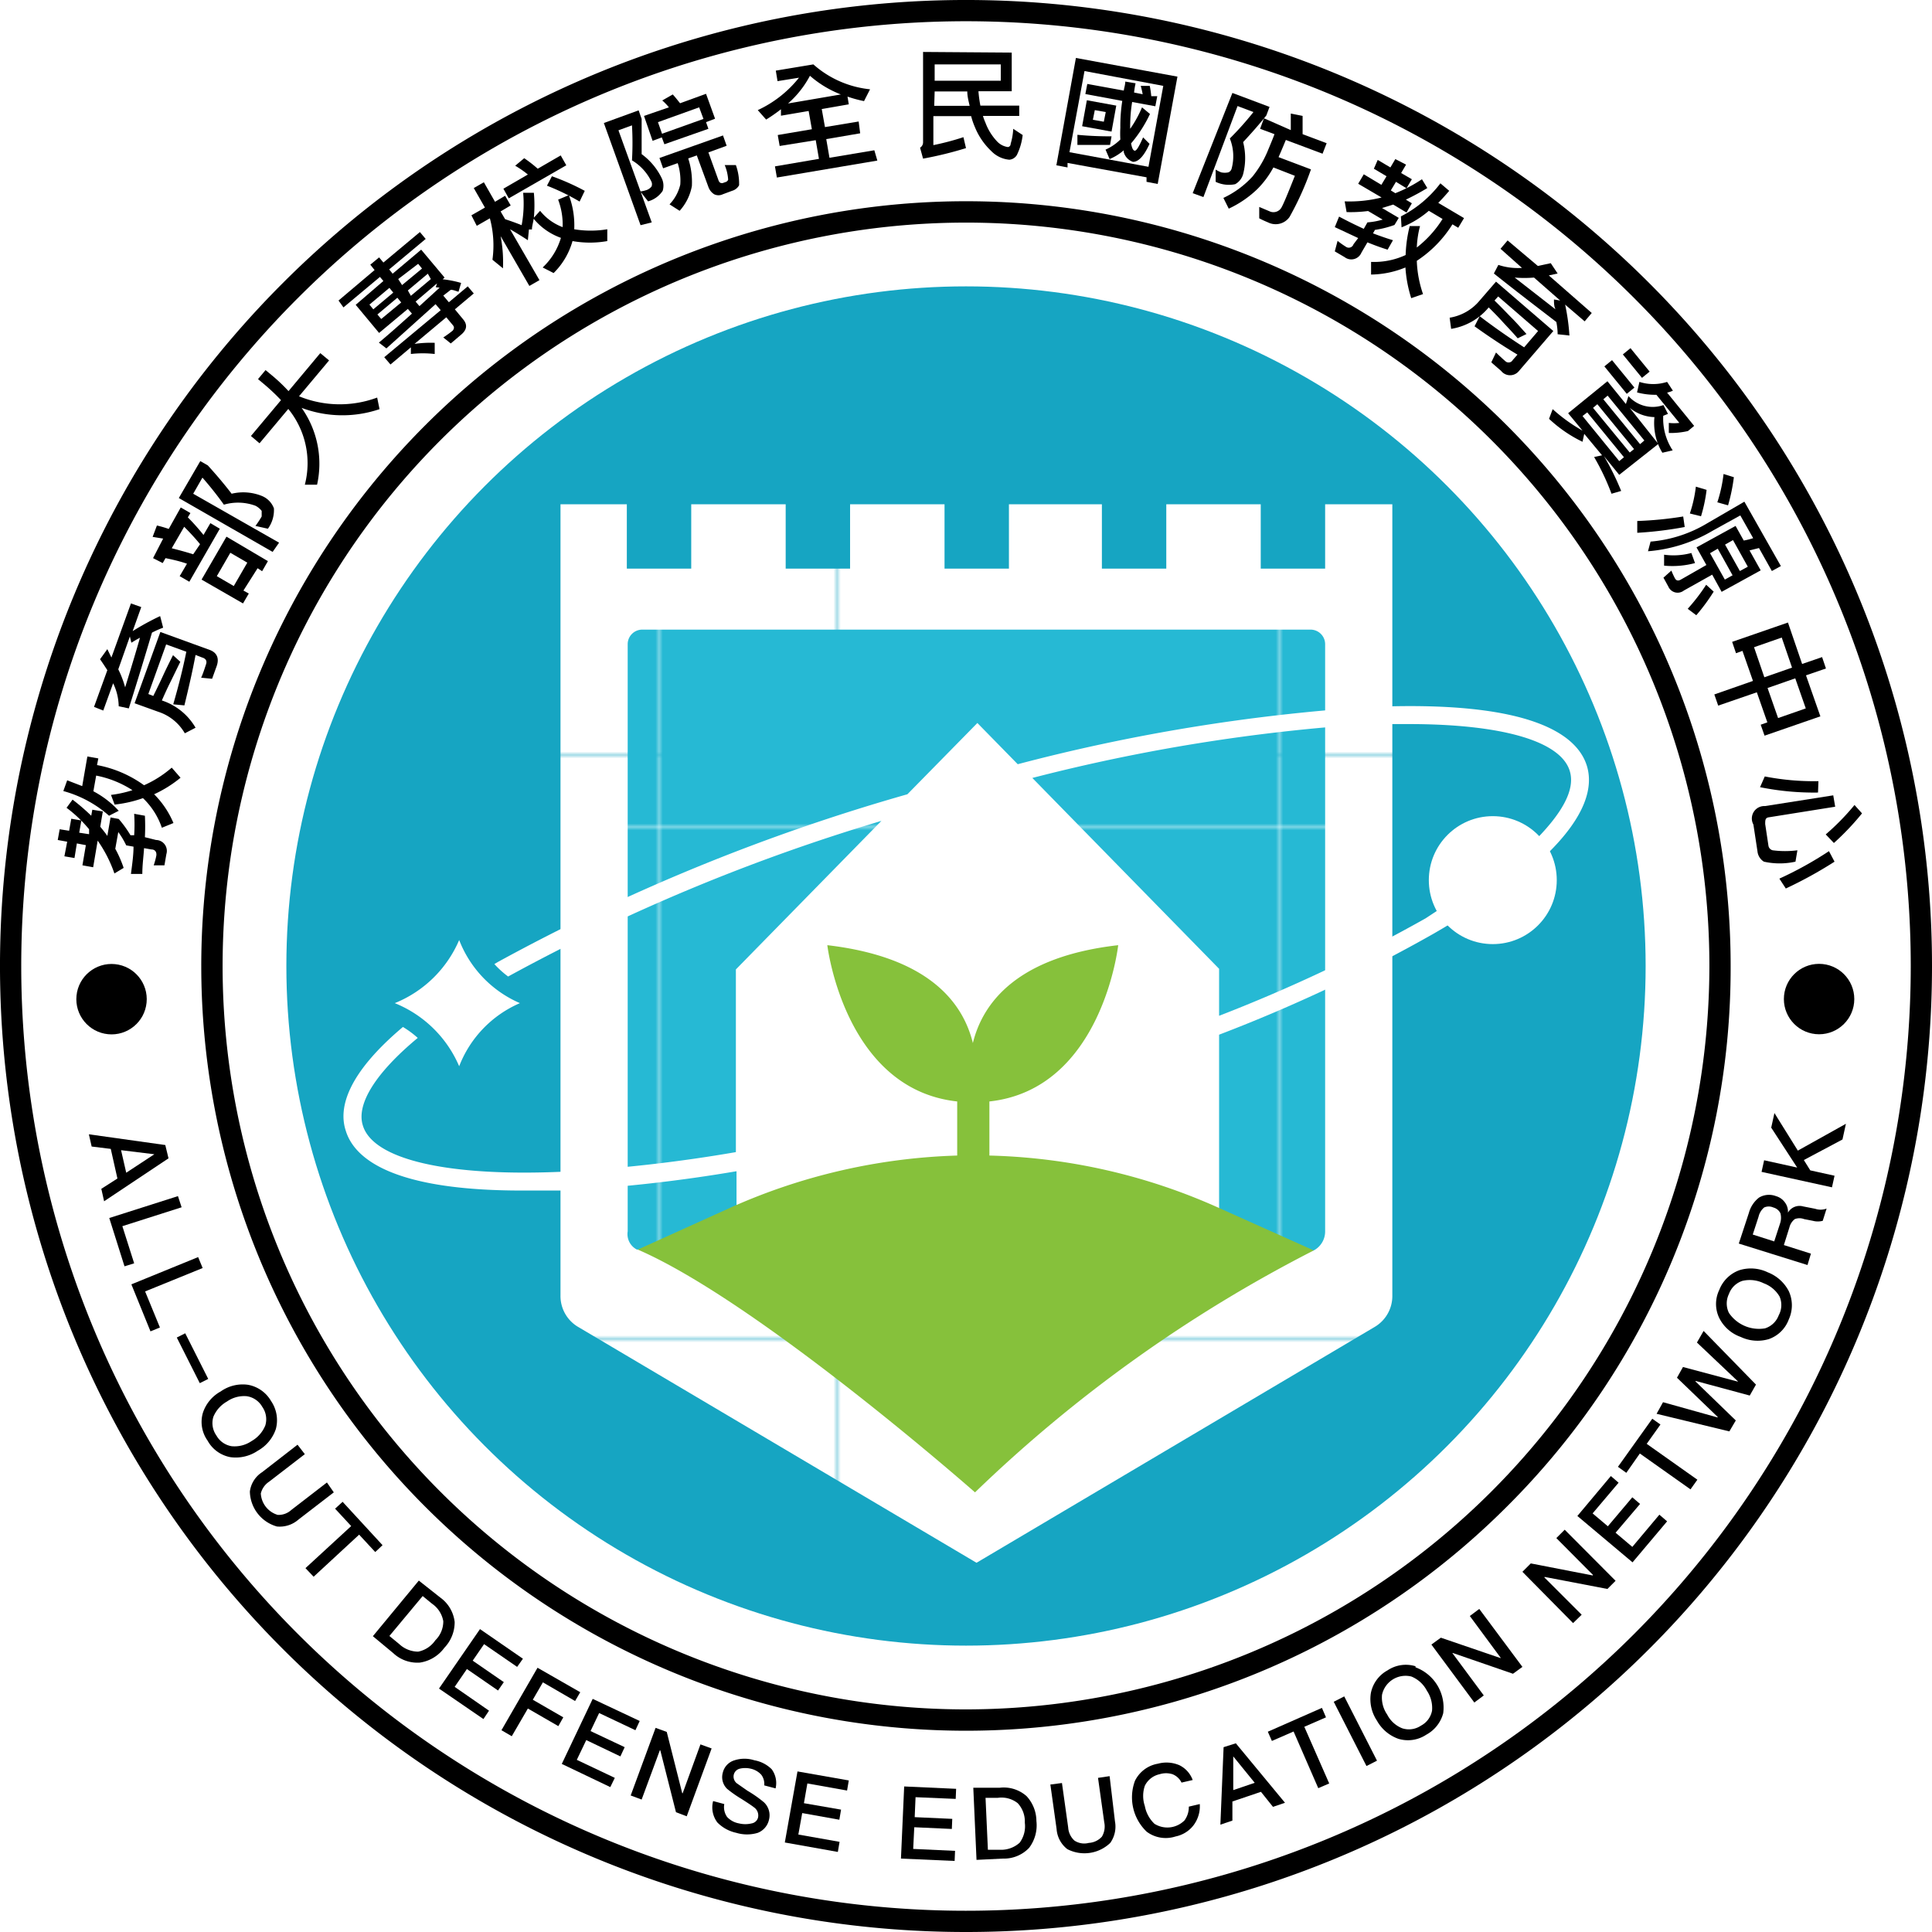 <svg id="圖層_1" data-name="圖層 1" xmlns="http://www.w3.org/2000/svg" xmlns:xlink="http://www.w3.org/1999/xlink" viewBox="0 0 90 90" width="90px" height="90px"><defs><style>.cls-1{fill:none;}.cls-2{fill:#26b9d4;}.cls-3{fill:#fff;}.cls-4{fill:#16a5c2;}.cls-5{fill:url(#新增圖樣色票_4);}.cls-6{fill:url(#新增圖樣色票_2);}.cls-7{fill:#86c13b;}</style><pattern id="新增圖樣色票_4" data-name="新增圖樣色票 4" width="169.63" height="169.63" patternTransform="translate(96.88 35.25) scale(0.17 0.16)" patternUnits="userSpaceOnUse" viewBox="0 0 169.63 169.63"><rect class="cls-1" width="169.63" height="169.63"/><rect class="cls-3" width="169.63" height="169.63"/></pattern><pattern id="新增圖樣色票_2" data-name="新增圖樣色票 2" width="169.63" height="169.63" patternTransform="translate(88.59 65.8) scale(0.17 0.16)" patternUnits="userSpaceOnUse" viewBox="0 0 169.63 169.63"><rect class="cls-1" width="169.63" height="169.63"/><rect class="cls-2" width="169.63" height="169.63"/></pattern></defs><circle class="cls-3" cx="45" cy="45" r="44.51"/><circle class="cls-4" cx="45" cy="45" r="31.66"/><path d="M76.82,13.18A45,45,0,0,0,13.18,76.82,45,45,0,0,0,76.82,13.18Zm-.7,62.94A44,44,0,0,1,13.88,13.88,44,44,0,0,1,76.12,76.12Z"/><path d="M80.62,45A35.62,35.62,0,0,0,19.81,19.81,35.62,35.62,0,0,0,70.19,70.19,35.39,35.39,0,0,0,80.62,45ZM45,79.63A34.63,34.63,0,1,1,79.63,45,34.66,34.66,0,0,1,45,79.63Z"/><path d="M7.7,53.34l-3.56-.5.13.57.89.11.31,1.38-.75.48.13.58,3-2ZM5.88,54.63l-.24-1.05,1.55.19v0Z"/><polygon points="5.7 57.12 8.46 56.24 8.29 55.72 5.09 56.74 5.8 58.99 6.25 58.85 5.7 57.12"/><polygon points="9.44 59.07 9.23 58.56 6.12 59.83 7.01 62.02 7.45 61.84 6.76 60.16 9.44 59.07"/><rect x="8.75" y="62.08" width="0.44" height="2.38" transform="translate(-27.52 10.81) rotate(-26.75)"/><path d="M12.85,66.57a1.58,1.58,0,0,0-.22-1.3,1.56,1.56,0,0,0-1.07-.76,1.77,1.77,0,0,0-1.28.31,1.76,1.76,0,0,0-.83,1,1.5,1.5,0,0,0,.22,1.29,1.53,1.53,0,0,0,1.06.77,1.83,1.83,0,0,0,1.28-.3A1.82,1.82,0,0,0,12.85,66.57Zm-2.06.8a1,1,0,0,1-.71-.5A1,1,0,0,1,9.94,66a1.46,1.46,0,0,1,.63-.71,1.4,1.4,0,0,1,.92-.25,1,1,0,0,1,.73.5,1,1,0,0,1,.14.86,1.47,1.47,0,0,1-.64.73A1.4,1.4,0,0,1,10.79,67.37Z"/><path d="M15.23,69.06l-1.66,1.28a.88.88,0,0,1-.63.23,1.1,1.1,0,0,1-.79-1,.92.92,0,0,1,.39-.55l1.66-1.28-.34-.44-1.65,1.28a1.26,1.26,0,0,0-.57.9,1.73,1.73,0,0,0,1.26,1.63,1.32,1.32,0,0,0,1-.32l1.65-1.27Z"/><polygon points="17.82 71.98 15.96 69.96 15.61 70.28 16.36 71.09 14.23 73.05 14.61 73.45 16.73 71.49 17.48 72.3 17.82 71.98"/><path d="M20.7,76.76a1.72,1.72,0,0,0,.48-1.2,1.63,1.63,0,0,0-.67-1.14l-1-.79-2.14,2.59.95.79a1.64,1.64,0,0,0,1.24.44A1.73,1.73,0,0,0,20.7,76.76Zm-1.22.18a1.3,1.3,0,0,1-.89-.36l-.45-.37,1.55-1.86.44.36a1.25,1.25,0,0,1,.52.81,1.23,1.23,0,0,1-.37.89A1.27,1.27,0,0,1,19.48,76.94Z"/><polygon points="23.2 78.75 23.47 78.36 22.02 77.36 22.55 76.59 24.09 77.65 24.36 77.27 22.36 75.89 20.45 78.66 22.52 80.08 22.78 79.69 21.18 78.58 21.75 77.75 23.2 78.75"/><polygon points="24.82 79.18 25.29 78.37 26.79 79.24 27.03 78.83 25.04 77.69 23.36 80.6 23.84 80.88 24.59 79.59 26.01 80.41 26.24 80 24.82 79.18"/><polygon points="27.91 79.8 29.6 80.6 29.8 80.17 27.61 79.14 26.17 82.17 28.43 83.25 28.64 82.82 26.87 81.98 27.31 81.06 28.9 81.82 29.1 81.39 27.51 80.64 27.91 79.8"/><polygon points="31.8 83.54 31.78 83.53 31.06 80.68 30.54 80.49 29.38 83.64 29.89 83.83 30.74 81.53 30.76 81.54 31.49 84.42 31.99 84.61 33.15 81.45 32.63 81.26 31.8 83.54"/><path d="M35.14,82a1.51,1.51,0,0,0-.92,0,.79.79,0,0,0-.55.58.76.76,0,0,0,.2.75,5.39,5.39,0,0,0,.67.47c.33.21.52.34.58.39a.46.46,0,0,1,.19.49.37.37,0,0,1-.29.26,1.26,1.26,0,0,1-.6,0,1,1,0,0,1-.55-.3.8.8,0,0,1-.13-.6l-.52-.14a1.16,1.16,0,0,0,.2,1,1.75,1.75,0,0,0,.88.48,1.72,1.72,0,0,0,1,0,.85.85,0,0,0,.52-.6.83.83,0,0,0-.23-.82,5.56,5.56,0,0,0-.77-.54l-.5-.35a.4.4,0,0,1-.14-.39.38.38,0,0,1,.29-.29,1.09,1.09,0,0,1,.49,0,.94.94,0,0,1,.5.28.7.7,0,0,1,.14.5l.53.14a1.09,1.09,0,0,0-.18-.89A1.52,1.52,0,0,0,35.14,82Z"/><polygon points="36.56 85.83 39.03 86.27 39.11 85.8 37.19 85.46 37.37 84.46 39.1 84.77 39.18 84.3 37.45 84 37.61 83.08 39.46 83.41 39.54 82.94 37.15 82.52 36.56 85.83"/><polygon points="41.97 86.58 44.47 86.69 44.49 86.22 42.54 86.13 42.59 85.12 44.34 85.2 44.36 84.73 42.61 84.65 42.65 83.72 44.52 83.8 44.54 83.33 42.12 83.22 41.97 86.58"/><path d="M47.82,83.67a1.6,1.6,0,0,0-1.25-.39l-1.23,0,.15,3.36,1.23-.06a1.61,1.61,0,0,0,1.22-.5,1.74,1.74,0,0,0,.34-1.25A1.72,1.72,0,0,0,47.82,83.67Zm-.32,2.17a1.29,1.29,0,0,1-.91.33l-.57,0-.11-2.42.57,0a1.22,1.22,0,0,1,.93.25,1.25,1.25,0,0,1,.33.91A1.29,1.29,0,0,1,47.5,85.84Z"/><path d="M51.69,82.74l-.54.08.29,2.07a.93.93,0,0,1-.11.67.9.9,0,0,1-.61.29.83.83,0,0,1-.67-.11.9.9,0,0,1-.29-.61l-.29-2.07-.54.07.29,2.07a1.3,1.3,0,0,0,.5.94,1.74,1.74,0,0,0,2-.29,1.31,1.31,0,0,0,.22-1Z"/><path d="M55.38,84.16a1.06,1.06,0,0,1-.2.64,1.13,1.13,0,0,1-1.4.16,1.53,1.53,0,0,1-.45-.83,1.47,1.47,0,0,1,0-.94,1,1,0,0,1,.69-.54,1,1,0,0,1,.6,0,.79.79,0,0,1,.42.39l.52-.12a1.24,1.24,0,0,0-.62-.69,1.52,1.52,0,0,0-1-.07,1.46,1.46,0,0,0-1.07.8,2.21,2.21,0,0,0,.55,2.37,1.48,1.48,0,0,0,1.34.22,1.41,1.41,0,0,0,.83-.51,1.47,1.47,0,0,0,.3-1Z"/><path d="M57,81.39,56.85,85l.56-.19,0-.89,1.33-.45.56.7.56-.19-2.29-2.77Zm.45,2,0-1.57h0l1,1.23Z"/><polygon points="61.77 80 61.58 79.56 59.06 80.67 59.25 81.1 60.26 80.66 61.41 83.3 61.92 83.08 60.76 80.44 61.77 80"/><rect x="62.86" y="78.97" width="0.55" height="3.36" transform="translate(-29.73 37.45) rotate(-27)"/><path d="M65.94,77.62a1.53,1.53,0,0,0-1.3.19,1.55,1.55,0,0,0-.78,1.06,1.8,1.8,0,0,0,.28,1.28,1.85,1.85,0,0,0,1,.85,1.54,1.54,0,0,0,1.3-.19,1.6,1.6,0,0,0,.79-1,2,2,0,0,0-1.29-2.14Zm.77,2.07a1,1,0,0,1-.52.7,1,1,0,0,1-.87.12,1.34,1.34,0,0,1-.7-.64,1.39,1.39,0,0,1-.24-.92,1.12,1.12,0,0,1,1.37-.85,1.41,1.41,0,0,1,.72.66A1.44,1.44,0,0,1,66.71,79.69Z"/><polygon points="68.47 75.28 69.91 77.23 69.9 77.24 67.12 76.29 66.68 76.61 68.68 79.31 69.12 78.98 67.66 77.01 67.67 77 70.48 77.97 70.92 77.65 68.91 74.95 68.47 75.28"/><polygon points="72.5 71.65 74.21 73.37 74.19 73.39 71.31 72.83 70.92 73.22 73.28 75.61 73.68 75.22 71.94 73.48 71.96 73.46 74.88 74.02 75.26 73.64 72.89 71.26 72.5 71.65"/><polygon points="76.04 72.06 75.26 71.4 76.4 70.06 76.04 69.75 74.9 71.1 74.19 70.5 75.4 69.07 75.04 68.76 73.48 70.62 76.05 72.78 77.66 70.87 77.3 70.56 76.04 72.06"/><polygon points="77.35 66.36 76.97 66.09 75.37 68.33 75.76 68.61 76.39 67.71 78.75 69.38 79.07 68.93 76.71 67.26 77.35 66.36"/><polygon points="79.05 62.54 80.96 64.35 80.95 64.36 78.4 63.68 78.12 64.18 80.02 66.01 80.01 66.03 77.47 65.32 77.17 65.86 80.56 66.68 80.86 66.17 78.98 64.35 78.99 64.33 81.51 65.01 81.8 64.5 79.36 62 79.05 62.54"/><path d="M82.35,59.27a1.81,1.81,0,0,0-1.32-.1,1.58,1.58,0,0,0-.94.92,1.5,1.5,0,0,0,0,1.31,1.78,1.78,0,0,0,1,.88,1.83,1.83,0,0,0,1.31.1,1.53,1.53,0,0,0,.93-.92,1.58,1.58,0,0,0,0-1.31A1.86,1.86,0,0,0,82.35,59.27Zm.51,2a1,1,0,0,1-.64.61,1.69,1.69,0,0,1-1.68-.72,1,1,0,0,1,0-.88,1,1,0,0,1,.62-.61,1.48,1.48,0,0,1,1,.11,1.42,1.42,0,0,1,.74.62A1,1,0,0,1,82.86,61.27Z"/><path d="M84.56,56.31,84,56.2a.62.62,0,0,0-.71.29h0a.72.72,0,0,0-.16-.5.76.76,0,0,0-.4-.27.9.9,0,0,0-.79.07,1.35,1.35,0,0,0-.47.71L81,57.93l3.2,1,.16-.53L83.1,58l.26-.83a.69.69,0,0,1,.25-.38.6.6,0,0,1,.43,0l.41.08a.89.89,0,0,0,.46,0l.18-.57A.78.78,0,0,1,84.56,56.31ZM82.92,57l-.27.83-1-.32.27-.83a.79.79,0,0,1,.26-.43.52.52,0,0,1,.43,0,.51.51,0,0,1,.33.27A.82.82,0,0,1,82.92,57Z"/><polygon points="82.66 51.85 82.51 52.53 83.72 54.39 82.18 54.05 82.06 54.59 85.34 55.31 85.46 54.77 84.33 54.52 84.03 54.04 85.83 53.08 85.99 52.35 83.75 53.6 82.66 51.85"/><path d="M5.53,37.77a4.34,4.34,0,0,0-1.18-.91l.13-.73a4.79,4.79,0,0,1,1.69.68,5.42,5.42,0,0,1-1,.22l.17.45a5.76,5.76,0,0,0,1.32-.3,3.44,3.44,0,0,1,.88,1.38l.54-.22A4.18,4.18,0,0,0,7.18,37a5.64,5.64,0,0,0,1.23-.77L8,35.76a5.13,5.13,0,0,1-1.29.82,5.43,5.43,0,0,0-2.19-.94l.06-.31-.51-.09-.24,1.38-.7-.27-.18.5A5.31,5.31,0,0,1,5.08,38Z"/><path d="M4,39.37l-.16.94.5.09.21-1.24a6.13,6.13,0,0,1,.78,1.53l.43-.26a5.35,5.35,0,0,0-.39-.89l.14-.78a3.9,3.9,0,0,1,.37.62l.34.06c0,.38-.06.81-.12,1.27h.53c0-.44.06-.83.08-1.2l.34.06c.18,0,.26.13.23.3a3.38,3.38,0,0,1-.12.44l.5,0,.09-.52a.51.51,0,0,0-.48-.66L6.75,39a9.85,9.85,0,0,0,0-1l-.5-.09a7.69,7.69,0,0,1,0,1l-.17,0a5.33,5.33,0,0,0-.55-.76l-.38-.07L5,38.94c-.1-.15-.22-.29-.33-.43l.12-.71-.49-.08L4.25,38a9.41,9.41,0,0,0-.87-.75l-.28.38a6,6,0,0,1,1.05,1l0,.23-.46-.07.1-.57-.47-.08-.1.56-.44-.07-.09.5.44.08L3,39.89l.47.08.11-.68Z"/><path d="M9.37,31.57l.51.05.21-.58c.14-.39,0-.64-.31-.76l-2.31-.84-1.2,3.32,1.11.4a2.22,2.22,0,0,1,1.23,1l.5-.26a2.83,2.83,0,0,0-1.57-1.27c.12-.27.24-.54.37-.8s.32-.66.49-1l-.34-.31c-.18.36-.33.66-.44.9s-.27.58-.48,1l-.23-.09.83-2.31.94.34c-.16.8-.37,1.62-.61,2.45l.52.05c.2-.82.38-1.6.52-2.35l.31.12c.17.05.23.16.18.31S9.46,31.38,9.37,31.57Z"/><path d="M4.81,33.1l.46-1.27a2.53,2.53,0,0,1,.26,1.07L6,33c.35-1.11.71-2.28,1.08-3.53a4.61,4.61,0,0,1,.52-.23l-.14-.54a11.78,11.78,0,0,0-1.28.7l.4-1.12-.48-.17-.91,2.52L5,30.24l-.34.47c.12.17.23.34.34.51l-.62,1.71Zm1.24-3.45.07.29c.13-.08.26-.16.4-.23q-.21.75-.69,2.31a4.63,4.63,0,0,0-.32-.84Z"/><path d="M7.58,26.23,7.71,26c.34.07.69.15,1,.26l-.34.58.45.26,1.42-2.47-.44-.26-.32.55a10.29,10.29,0,0,0-.73-.82l.12-.2-.45-.26-.56,1a5.35,5.35,0,0,0-.55-.16l-.2.53.49.08L7.13,26Zm1-1.69c.27.27.51.53.74.81L9,25.82c-.38-.12-.73-.21-1-.28Z"/><path d="M13,25.28,9,23l.43-.75a15.85,15.85,0,0,1,1,1.26,2.34,2.34,0,0,1,1.47.05.86.86,0,0,1,.29.24c0,.06,0,.15,0,.26a4.66,4.66,0,0,1-.29.44l.58.13a1.47,1.47,0,0,0,.28-.95,1,1,0,0,0-.57-.58A2.31,2.31,0,0,0,10.79,23q-.49-.64-1.11-1.32l-.35-.2-1,1.72,4.37,2.51Z"/><path d="M12.21,26.61l.27-.47L10.55,25,9.39,27l1.93,1.11.27-.46-.25-.14L12,26.47Zm-1.32.69-.79-.46.63-1.09.79.46Z"/><path d="M12.09,20.65l1.34-1.6a4,4,0,0,1,.77,3.53l.57,0A4.5,4.5,0,0,0,14.05,19a5.39,5.39,0,0,0,3.63.06l-.11-.54a5,5,0,0,1-3.64-.06l1.4-1.67-.41-.34-1.48,1.77a7.94,7.94,0,0,0-.78-.74l-.29-.24-.35.42.38.32q.38.33.69.66l-1.4,1.67Z"/><path d="M16,14.32l1.7-1.42.16.19L16.57,14.2l1.09,1.31L19,14.39l.19.22c-.5.45-1,.9-1.54,1.35l.35.27,2.29-2.06.24.28L17.9,16.64l.29.34.95-.8,0,.31a5,5,0,0,1,1.11,0l0-.52a5.25,5.25,0,0,0-.94.05l1.48-1.24.3.36c.08.09.07.17,0,.26a5,5,0,0,1-.44.32L21,16l.47-.4c.28-.23.32-.47.1-.73l-.38-.46.88-.74-.28-.33-.88.74-.26-.31L21,13.5c.12,0,.24.06.36.09l.12-.41a5,5,0,0,0-.86-.17l.09-.08-1.09-1.3-1.33,1.12-.16-.2,1.7-1.42-.27-.32-1.7,1.42-.2-.24-.41.34.2.25L15.77,14Zm1.76.54-.18-.21.93-.78.18.22Zm2.72-1.46-.94.86-.18-.21,1-.85-.06.18ZM20.07,13l-.93.78L19,13.53l.93-.78Zm-.59-.71.18.22-.93.77L18.55,13Zm-1.16,1.34-.93.78-.18-.22.93-.78Z"/><path d="M23.7,9.24,26.38,7.7l-.26-.46-1.07.62a6,6,0,0,0-.63-.49L24,7.72a4.47,4.47,0,0,1,.59.41l-1.14.66Z"/><path d="M22.21,10.52l.61-.35a4.86,4.86,0,0,1,.12,1.93l.49.4a6.4,6.4,0,0,0-.11-1.5l1.34,2.32.47-.27-1.37-2.37c.23.13.51.3.83.51l.05-.5.14,0c0-.16.06-.33.08-.5a2.91,2.91,0,0,0,1.27.89,3.1,3.1,0,0,1-.85,1.38l.51.26a3.38,3.38,0,0,0,.88-1.49,4.6,4.6,0,0,0,1.62,0v-.55a4.69,4.69,0,0,1-1.54,0,4,4,0,0,0-.25-1.59L26,9.3a3.3,3.3,0,0,1,.21,1.28,2.42,2.42,0,0,1-1.05-.76l-.29.32a6.45,6.45,0,0,0,0-1.16l-.5,0a5.38,5.38,0,0,1-.07,1.51c-.27-.11-.53-.2-.77-.28l-.21-.36.47-.28-.26-.45-.47.28-.52-.91-.47.27.52.91-.63.36Z"/><path d="M25.48,8.65A10.3,10.3,0,0,1,27,9.39l.24-.5a11,11,0,0,0-1.53-.68Z"/><path d="M30.89,7.84l.68-.24a2.63,2.63,0,0,1,.12,1,2,2,0,0,1-.5.92l.47.3a2.35,2.35,0,0,0,.57-1.15,3.54,3.54,0,0,0-.17-1.29l.4-.14L33,8.71a.66.66,0,0,0,.27.34.46.46,0,0,0,.4,0l.43-.16a.54.54,0,0,0,.33-.26,2.56,2.56,0,0,0-.15-.94h-.52a2.09,2.09,0,0,1,.16.68.18.18,0,0,1-.09.1l-.17.06c-.08,0-.15,0-.2-.16L33,7.1l.85-.31-.17-.48L30.72,7.36Z"/><path d="M30.4,6.56l.43-.16.12.32L33,6l-.11-.31.42-.16-.42-1.16-1.21.44c-.12-.15-.23-.29-.34-.41l-.49.28a2.36,2.36,0,0,1,.31.32L30,5.4ZM32.57,5l.2.54-1.93.69-.19-.54Z"/><path d="M30.36,10.36,28.81,6.07l.63-.23a14.11,14.11,0,0,1,0,1.63,2.32,2.32,0,0,1,.91,1,.29.29,0,0,1,0,.22.52.52,0,0,1-.22.16,1.67,1.67,0,0,1-.3.07l.36.46a1.19,1.19,0,0,0,.68-.49.81.81,0,0,0-.05-.6,3,3,0,0,0-.93-1.11c0-.58,0-1.13,0-1.64l-.14-.4-1.62.59,1.71,4.76Z"/><path d="M35.3,5.13l.39.44a7.59,7.59,0,0,0,.69-.48l0,.3,1.29-.22.15.85-1.59.27.09.51L38,6.53l.15.87-2.05.35.09.52,4.68-.79L40.73,7l-2.09.35-.15-.87,1.58-.27L40,5.66l-1.57.26-.15-.84,1.26-.22-.06-.36a5.77,5.77,0,0,0,.77.21l.28-.55A4.69,4.69,0,0,1,37.89,3l-1.75.29.08.49,1-.16A5.29,5.29,0,0,1,35.3,5.13Zm2.43-1.6a4.85,4.85,0,0,0,1.44.87l-2.46.42A4.5,4.5,0,0,0,37.73,3.53Z"/><path d="M45,6.9l-.12-.51a12.06,12.06,0,0,1-1.4.37V5.41h1.76a3.25,3.25,0,0,0,.17.5,3.2,3.2,0,0,0,.77,1.13,1.33,1.33,0,0,0,.84.4.45.45,0,0,0,.35-.22,2.83,2.83,0,0,0,.27-.93L47.2,6a2.91,2.91,0,0,1-.12.7c0,.1-.08.15-.13.15a.85.85,0,0,1-.51-.27,2.57,2.57,0,0,1-.54-.88,2.09,2.09,0,0,1-.11-.3h1.69V4.92l-1.81,0a5.74,5.74,0,0,1-.09-.67h1.55V2.45L43,2.42l0,4.2a.29.29,0,0,1-.14.26l.14.51A17.33,17.33,0,0,0,45,6.9ZM43.54,3l3.08,0v.76l-3.08,0Zm0,1.26,1.52,0c0,.23.06.45.11.67H43.52Z"/><path d="M49.73,7.59l3.68.67,0,.21.52.1.92-5-4.73-.87-.91,5,.52.1Zm.79-4.28L54.19,4,53.5,7.77l-3.68-.68Z"/><path d="M52,4.92l-1.37-.25-.22,1.21,1.37.25Zm-.58.75-.51-.09L51,5.13l.51.09Z"/><path d="M51.78,6.35a15.64,15.64,0,0,1-1.59-.07v.47c.56,0,1.07,0,1.52,0Z"/><path d="M53.25,6.4c-.19.43-.31.63-.39.62s-.13-.13-.17-.34v0a6.12,6.12,0,0,0,.88-1.37L53.2,5a5.39,5.39,0,0,1-.55,1,2.18,2.18,0,0,1,0-.25,6.92,6.92,0,0,1,.09-1l1.08.2.09-.47-.28,0A4.12,4.12,0,0,0,53.56,4h-.42a3.75,3.75,0,0,1,.09.39l-.4-.08a3.49,3.49,0,0,1,.07-.43l-.48-.08c0,.14-.05.28-.07.42l-1.7-.31-.09.47,1.72.32a7.53,7.53,0,0,0-.09,1.25,4.74,4.74,0,0,0,0,.55,2.29,2.29,0,0,1-.69.47l.19.44A2.46,2.46,0,0,0,52.35,7a.36.36,0,0,0,0,.09.66.66,0,0,0,.43.45c.24,0,.5-.24.77-.84Z"/><path d="M58.88,5.51,58.7,6l.67.25c-.06.17-.16.41-.29.72a4.9,4.9,0,0,1-.73,1.25,4.29,4.29,0,0,1-1.36,1l.25.5a4.9,4.9,0,0,0,1.34-.92,4.37,4.37,0,0,0,.74-1l1,.39c-.31.78-.51,1.27-.61,1.45a.43.43,0,0,1-.53.22l-.52-.22,0,.53c.15.08.29.14.41.19a.79.79,0,0,0,1-.25,13.75,13.75,0,0,0,1-2.22l-1.51-.57c.15-.34.26-.61.34-.8l1.71.64.19-.49-1.12-.42c0-.32,0-.6,0-.85l-.55-.11c0,.23,0,.49,0,.77Z"/><path d="M57.65,4.94l.74.28a13.88,13.88,0,0,1-1.1,1.23,2.22,2.22,0,0,1,.08,1.42.26.26,0,0,1-.15.16.8.8,0,0,1-.33,0,1.57,1.57,0,0,1-.26-.13l0,.57a1.43,1.43,0,0,0,.91.11.77.77,0,0,0,.37-.47,3,3,0,0,0,0-1.49c.4-.43.76-.84,1.08-1.24l.15-.4-1.73-.65L55.56,9l.5.18Z"/><path d="M65.29,10.59a4.45,4.45,0,0,0,1.27-.77l.64.38A5.16,5.16,0,0,1,66,11.53a4.66,4.66,0,0,1,.15-1h-.48a6.27,6.27,0,0,0-.19,1.35,3.49,3.49,0,0,1-1.61.32l0,.59a4.36,4.36,0,0,0,1.6-.33,6,6,0,0,0,.27,1.43l.55-.19A5.28,5.28,0,0,1,66,12.15a5.51,5.51,0,0,0,1.66-1.7l.27.16.27-.45L67,9.45c.17-.17.34-.36.51-.56l-.41-.35a5.39,5.39,0,0,1-1.84,1.54Z"/><path d="M63.05,11.38a.23.23,0,0,1-.36.11,3.58,3.58,0,0,1-.38-.27l-.13.49.46.27a.51.51,0,0,0,.78-.21l.28-.48c.37.15.68.26.94.34l.25-.44c-.27-.08-.59-.19-.93-.32l.09-.16a4.65,4.65,0,0,0,.91-.23l.2-.33-.78-.46.52-.16.62.37.25-.43-.28-.17a11.11,11.11,0,0,0,1-.54l-.25-.41A6.63,6.63,0,0,1,65,9l-.21-.13.24-.4.49.3.25-.42-.5-.29.23-.39L65,7.41l-.23.39-.59-.35L64,7.86l.59.35-.24.4-.82-.49-.26.44,1.09.64a6.1,6.1,0,0,1-1.72.18l.09.5a6.37,6.37,0,0,0,1-.05l.68.4a3.42,3.42,0,0,1-.71.13l-.17.3c-.35-.16-.74-.35-1.15-.57l-.2.49,1.09.51Z"/><path d="M72.56,15.57l.55.06a9.74,9.74,0,0,0-.2-1.44l.91.78.33-.39-2-1.75.41-.09-.32-.48-.6.13L70.23,11.2l-.33.39,1,.89a2.86,2.86,0,0,1-1.1-.14l-.21.4c.9.72,1.88,1.47,2.91,2.26Q72.56,15.3,72.56,15.57Zm-2-2.64a5.4,5.4,0,0,0,.9,0L72.68,14l-.29-.05c0,.16,0,.31.07.46Z"/><path d="M67.6,15.32a2.86,2.86,0,0,0,1.75-1c.21.21.42.42.61.63s.51.54.74.81l.41-.2c-.27-.3-.49-.55-.68-.74s-.44-.46-.81-.82l.17-.19,1.86,1.61-.65.76c-.7-.45-1.39-.93-2.07-1.45l-.24.47q1,.72,2,1.32l-.22.25a.22.22,0,0,1-.35.05c-.14-.12-.28-.25-.43-.4l-.22.46.46.4a.53.53,0,0,0,.83,0l1.6-1.86-2.67-2.3-.77.89a2.28,2.28,0,0,1-1.39.79Z"/><rect x="75.2" y="16.74" width="0.46" height="1.65" transform="translate(5.9 51.66) rotate(-39.23)"/><rect x="75.99" y="16.2" width="0.46" height="1.41" transform="translate(6.49 52.02) rotate(-39.23)"/><path d="M77.24,20.69a2.49,2.49,0,0,0,.2.4l.48-.11a2.68,2.68,0,0,1-.44-1.61l.22-.09-.21-.41a1.51,1.51,0,0,1-1.63-.42l-.12.37-.86-1.06-1.83,1.49.67.81a7.59,7.59,0,0,1-1.39-1l-.17.45a6.21,6.21,0,0,0,1.56,1.07l.08-.37.83,1-.37.08A10.87,10.87,0,0,1,75.07,23l.45-.13a12.17,12.17,0,0,0-.8-1.62l.71.87Zm-.17-1.26a2.75,2.75,0,0,0,.15,1.21L75.92,19A1.88,1.88,0,0,0,77.07,19.43Zm-2.18-1,1.71,2.09-.2.17L74.69,18.6Zm-.48.4,1.71,2.09-.2.16L74.21,19Zm-.69.55.22-.17,1.71,2.09-.22.18Z"/><path d="M76.26,18.28a3.17,3.17,0,0,0,.9.11l1.07,1.31a2,2,0,0,1-.49,0v.47a3.63,3.63,0,0,0,.89-.09l.29-.24-1.26-1.55a1.43,1.43,0,0,0,.27-.09l-.27-.41a2.11,2.11,0,0,1-1.29,0Z"/><path d="M80.77,22.23l-.48-.15A6.66,6.66,0,0,1,80,23.4l.5.14A8.43,8.43,0,0,0,80.77,22.23Z"/><path d="M76.77,25.68a7,7,0,0,0,3-.95l1.3-.72.6,1.06a3.15,3.15,0,0,1-.44.11l-.38-.68-1.82,1,.46.82L78.3,27c-.12.07-.21.05-.27-.05a3.17,3.17,0,0,1-.17-.37l-.37.33.23.42a.47.47,0,0,0,.72.18l1.32-.74.44.8,1.82-1-.52-.93.44-.11.6,1.07.42-.23-1.7-3-1.72,1a6.1,6.1,0,0,1-2.65.86ZM80.35,27l-.69-1.23.36-.21.69,1.24Zm.7-.4-.69-1.23.37-.21.69,1.24Z"/><path d="M78.48,24.55l-.07-.49a16.86,16.86,0,0,1-2.14.21l0,.55A17.22,17.22,0,0,0,78.48,24.55Z"/><path d="M79.24,24.05a7.13,7.13,0,0,0,.26-1.23L79,22.67a6.17,6.17,0,0,1-.28,1.25Z"/><path d="M78.79,25.76a3.18,3.18,0,0,1-1.27.08l0,.51a4.05,4.05,0,0,0,1.44-.12Z"/><path d="M78.62,28.36l.4.3a8.85,8.85,0,0,0,.81-1.1l-.35-.32A8.63,8.63,0,0,1,78.62,28.36Z"/><path d="M80.87,30.43l.3-.11.49,1.4-1.8.63.18.52,1.8-.62.49,1.4-.31.11.18.51,2.6-.9-.67-1.91.93-.32-.18-.53-.93.32L83.29,29l-2.6.9ZM84.12,33l-1.29.45-.49-1.4,1.29-.45ZM83,29.7l.48,1.4-1.29.45-.48-1.4Z"/><path d="M82.89,40.93l.3.46a19.59,19.59,0,0,0,2.27-1.25l-.26-.49A16.86,16.86,0,0,1,82.89,40.93Z"/><path d="M85.43,39.27a12,12,0,0,0,1.31-1.38l-.35-.39a11,11,0,0,1-1.34,1.37Z"/><path d="M81.68,38.41l.19,1.25a.64.64,0,0,0,.3.48,3.4,3.4,0,0,0,1.47,0l.09-.53a4.49,4.49,0,0,1-1.15,0,.26.26,0,0,1-.2-.22l-.15-1c0-.19,0-.3.19-.32l3.07-.49-.09-.53-3.18.5A.58.58,0,0,0,81.68,38.41Z"/><path d="M84.71,36.39a11.93,11.93,0,0,1-2.5-.22l-.22.5a12.66,12.66,0,0,0,2.7.25Z"/><circle cx="84.74" cy="46.54" r="1.64"/><circle cx="5.2" cy="46.54" r="1.64" transform="translate(-41.63 47.13) rotate(-84.34)"/><path class="cls-5" d="M61.73,23.49v3h-3v-3h-4.4v3h-3v-3H47v3H44v-3H39.6v3h-3v-3h-4.4v3h-3v-3H26.11V60.34a1.67,1.67,0,0,0,.8,1.46l18.58,11,18.57-11a1.67,1.67,0,0,0,.8-1.46V23.49Z"/><path class="cls-6" d="M61.2,58.25a1,1,0,0,0,.53-.89V30a.68.68,0,0,0-.69-.67H29.93a.68.68,0,0,0-.69.67V57.36a.81.81,0,0,0,.43.85Z"/><circle class="cls-3" cx="69.54" cy="41" r="2.98"/><polygon class="cls-3" points="16.34 46.73 16.34 46.73 16.34 46.73 16.34 46.73"/><path class="cls-3" d="M66.41,42.78a74.49,74.49,0,0,1-9.62,4.54V45.13l-8.7-8.89a84.55,84.55,0,0,1,15.66-2.51c.65,0,1.28,0,1.87,0,4.34,0,7.1.79,7.51,2.2h0c.26.88-.38,2-1.77,3.37a4.78,4.78,0,0,0,.65.54c1.93-1.86,2.19-3.22,1.92-4.14-.43-1.45-2.55-3.11-10.21-2.76a86.12,86.12,0,0,0-16.31,2.66l-1.88-1.92L42.27,37a92.3,92.3,0,0,0-19.09,7.82l-.15.09a4.41,4.41,0,0,0,.64.58,89.42,89.42,0,0,1,17.39-7.25l-6.78,6.92v8.51a69.08,69.08,0,0,1-8,.91c-5.41.25-8.91-.56-9.38-2.16-.31-1,.62-2.46,2.56-4.07a4.4,4.4,0,0,0-.69-.51c-2.61,2.2-3,3.78-2.67,4.81.39,1.32,2.17,2.81,8.21,2.81.62,0,1.29,0,2,0a70.43,70.43,0,0,0,8-.9v2H56.79V48.2a73.41,73.41,0,0,0,10-4.71c.36-.21.71-.41,1-.61a4,4,0,0,0-.65-.58Z"/><path class="cls-3" d="M21.39,49.67a5.27,5.27,0,0,1,2.83-2.94,5.27,5.27,0,0,1-2.83-2.94,5.5,5.5,0,0,1-3,2.94A5.5,5.5,0,0,1,21.39,49.67Z"/><path class="cls-7" d="M56.76,56.26a27.66,27.66,0,0,0-10.67-2.43V51.31c5.26-.57,6-7.28,6-7.28-4.75.54-6.32,2.72-6.77,4.56-.45-1.84-2-4-6.78-4.56,0,0,.79,6.71,6.05,7.28v2.52A27.82,27.82,0,0,0,34,56.27l-4.29,1.94c5.65,2.45,15.71,11.31,15.71,11.31A65.74,65.74,0,0,1,61.2,58.25Z"/></svg>